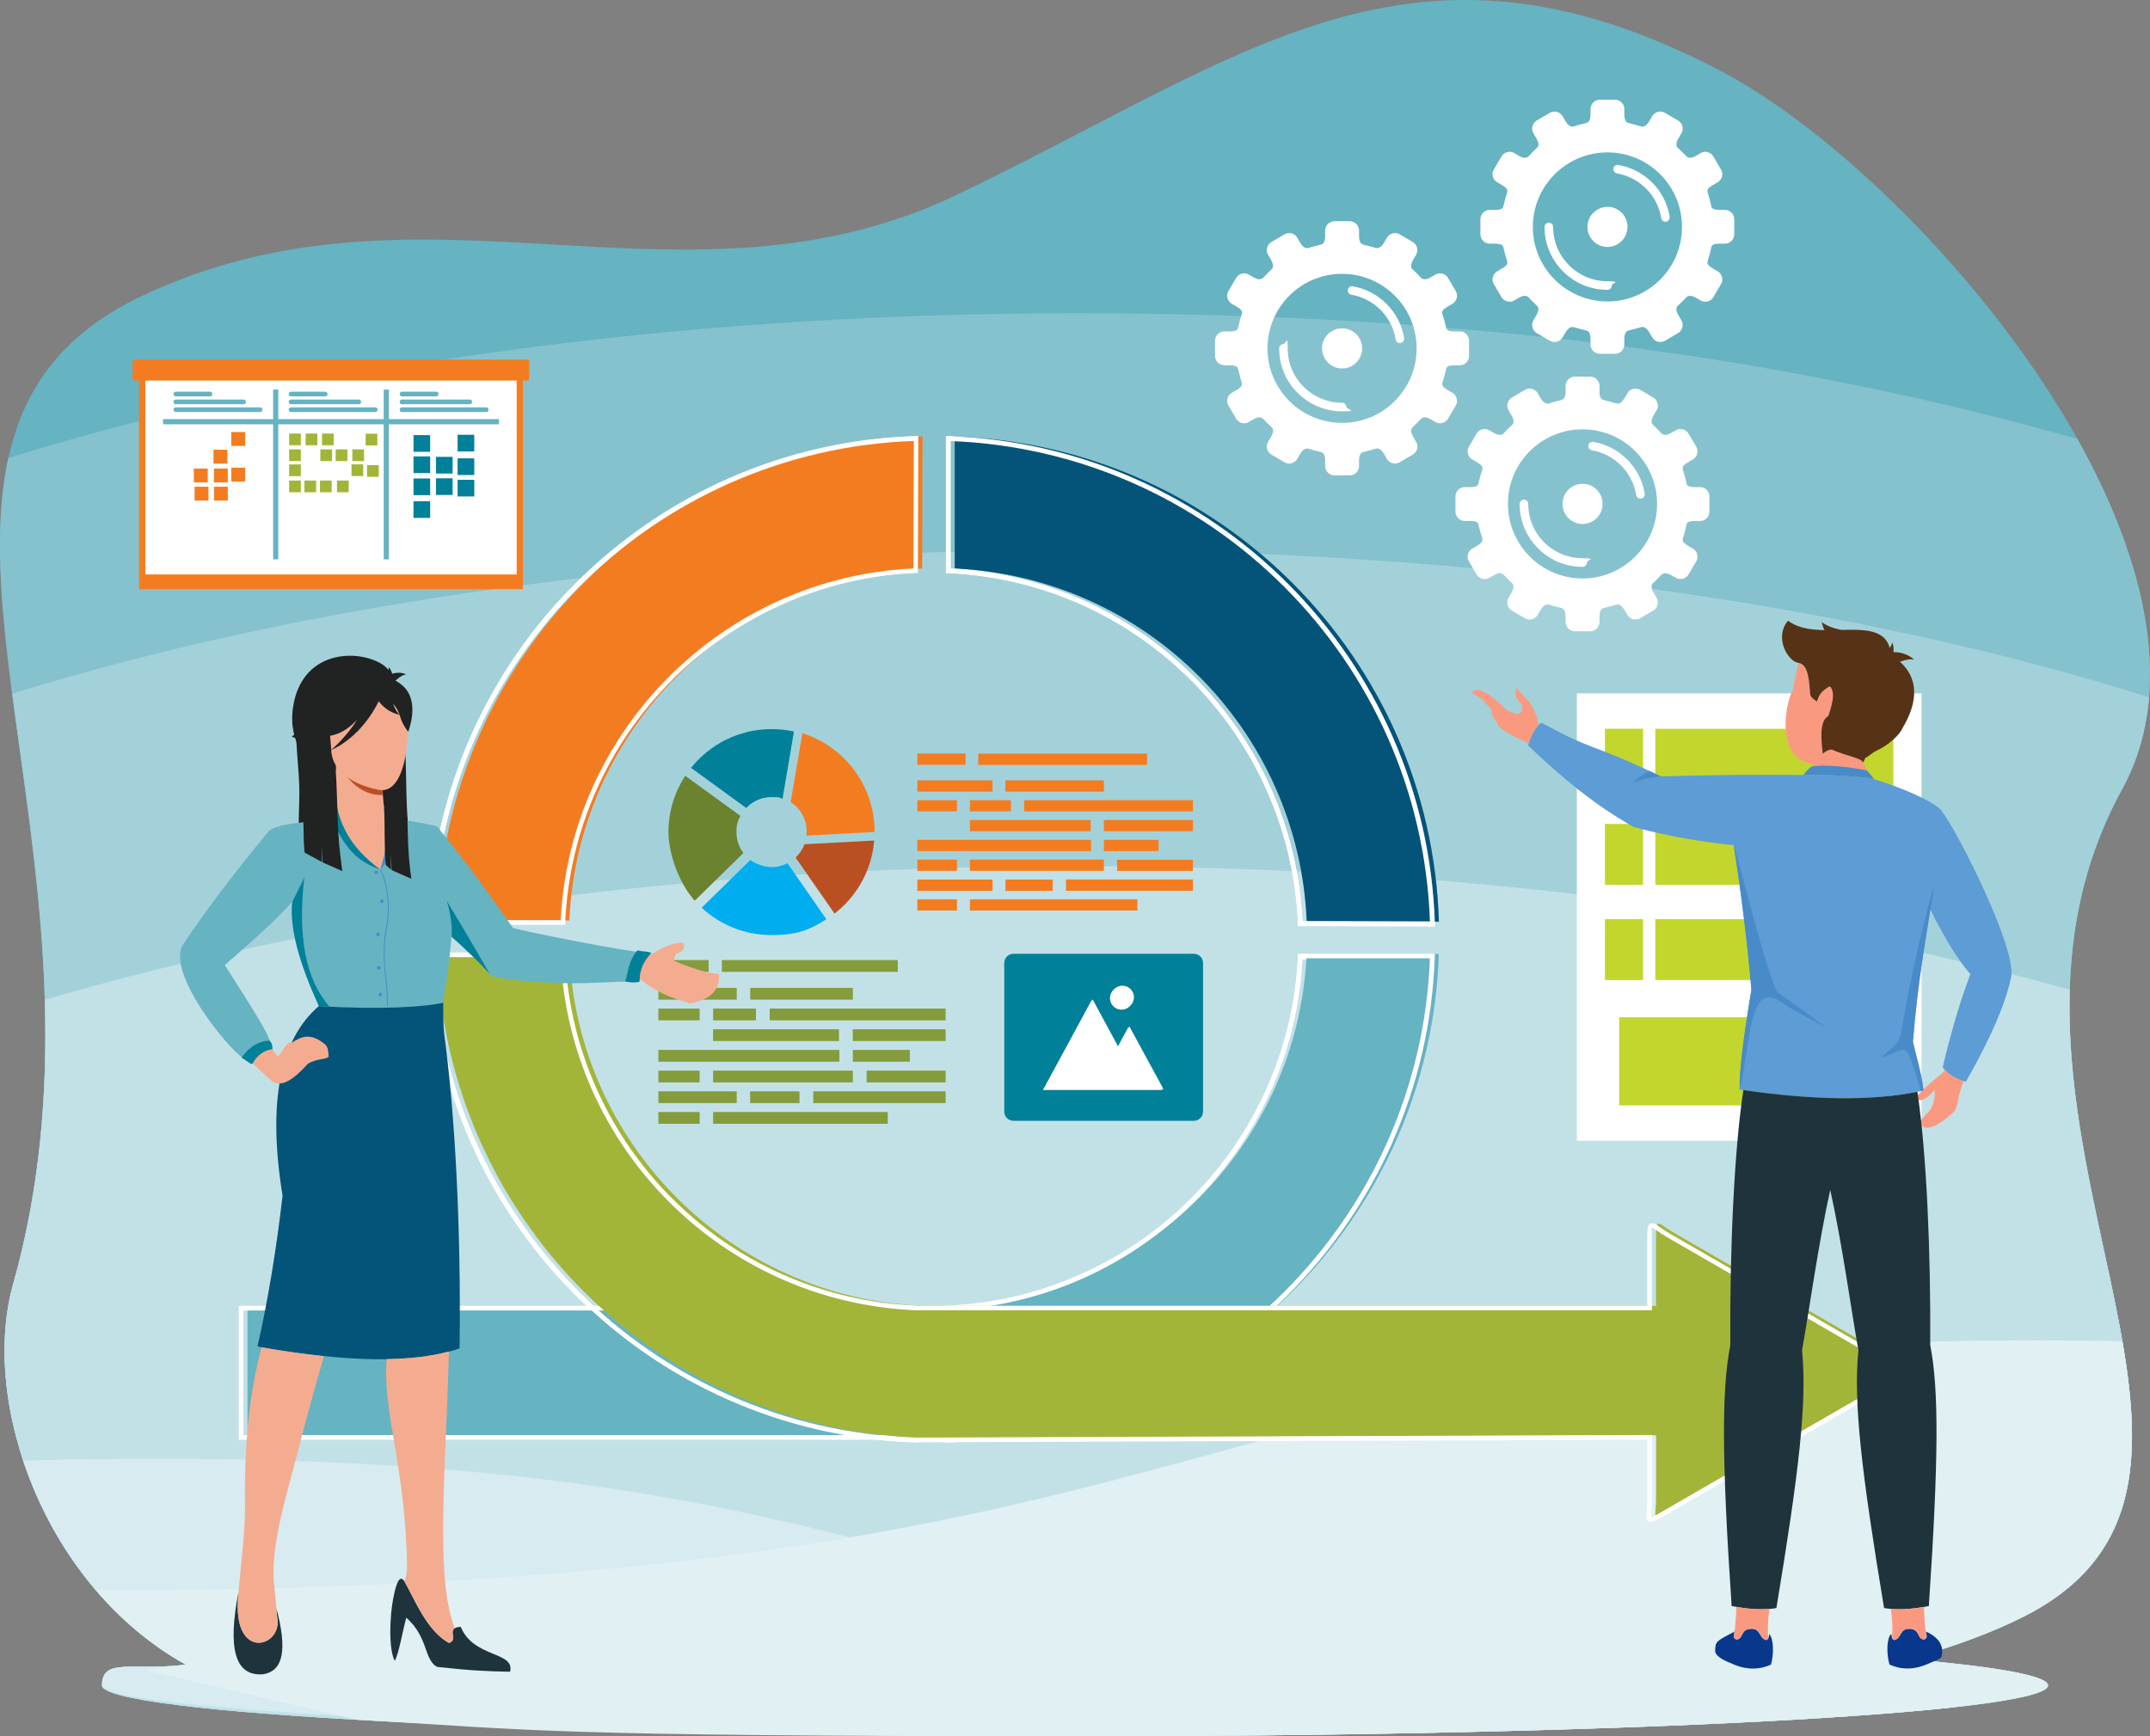 <svg xmlns="http://www.w3.org/2000/svg" id="Layer_1" viewBox="0 0 2296.1 1854.7"><rect x="0" y="0" width="2296.1" height="1854.7" fill="#808080" stroke="none"/><defs><style>      .st0 {        fill: #c2d62e;      }      .st0, .st1, .st2, .st3, .st4, .st5, .st6, .st7, .st8, .st9, .st10, .st11, .st12, .st13, .st14, .st15, .st16, .st17, .st18, .st19, .st20, .st21, .st22, .st23, .st24, .st25, .st26 {        fill-rule: evenodd;      }      .st1, .st27 {        fill: #fff;      }      .st2 {        fill: #c2e1e7;      }      .st28 {        mix-blend-mode: multiply;        opacity: .7;      }      .st3 {        fill: #212222;      }      .st29, .st17 {        fill: #66b3c2;      }      .st4 {        fill: #6b822f;      }      .st5 {        fill: #5d9cd4;      }      .st6 {        fill: #143e88;      }      .st30, .st13 {        fill: #f47c20;      }      .st7 {        fill: #1f333d;      }      .st31 {        isolation: isolate;      }      .st8 {        fill: #85c2ce;      }      .st9 {        fill: #a3b538;      }      .st10, .st32 {        fill: #008099;      }      .st11 {        fill: #00aeef;      }      .st12 {        fill: #a3d1da;      }      .st14 {        fill: #09378c;      }      .st15 {        fill: #f4ae7c;      }      .st16 {        fill: #035478;      }      .st18 {        fill: #a5cded;      }      .st19 {        fill: #f4ac90;      }      .st20 {        fill: #6998d0;      }      .st21 {        fill: #e0f0f3;      }      .st22 {        fill: #849c3c;      }      .st23 {        fill: #ba5022;      }      .st24 {        fill: #f99a80;      }      .st25 {        fill: #563317;      }      .st26 {        fill: #498ac9;      }    </style></defs><g class="st31"><g id="Layer_2"><g id="_1"><path class="st17" d="M1022.4,207.8c308.5-148,484.8-304.2,813.4-133,216.9,113,564.4,524.2,430.4,768.4-189.6,345.7,186.6,735.6-104.4,883.2-34.8,17.6-76.1,32.8-123.1,45.8,94.2,8.2,148.4,17.8,148.4,28,0,30-465.2,54.4-1039.1,54.4s-1039.1-24.4-1039.1-54.4,32.1-15.4,89.7-22.1C47,1693.8-21.4,1498,14.1,1371.5,147.7,894.8-174.2,470.3,151.4,316.2c301.1-142.5,578.5,31.9,871-108.4h0Z"></path><path class="st8" d="M2218.6,468.9c73.2,130.9,105.8,268.3,47.6,374.3-129.3,235.8,4.5,492,10.4,678.1-307.3,94.6-700.2,151.4-1128.6,151.4s-826.4-57.5-1134.5-153.2c-11.6-52.6-11.7-104.4.5-148,98.6-351.7-50.8-674.9-5.1-882.2,308.8-96.6,705.8-154.7,1139.1-154.7s772.5,50,1070.6,134.3h0Z"></path><path class="st12" d="M2295.1,744.8c-2.9,34.8-12.1,67.9-28.9,98.4-189.6,345.7,186.6,735.6-104.4,883.2-34.8,17.6-76.1,32.8-123.1,45.8,93.7,8.1,147.8,17.7,148.4,27.9-28.1,7.6-56.9,14.9-86.2,21.9-160.2,19.2-526.5,32.7-953,32.7s-792.8-13.4-953-32.7c-29.3-7-58.1-14.3-86.2-21.9.5-7.8,32.5-15.2,89.7-22C47,1693.8-21.4,1498,14.1,1371.5c64.6-230.6,22.7-449-1-630.5,308.2-95.8,703.7-153.4,1135-153.4s837.1,59.1,1147,157.2h0Z"></path><path class="st2" d="M2210.4,1057.2c-8.4,280.3,183.3,551.7-48.5,669.3-34.8,17.6-76.1,32.8-123.1,45.8,94.2,8.2,148.4,17.8,148.4,28,0,30-465.2,54.4-1039.1,54.4s-1039.1-24.4-1039.1-54.4,32.1-15.4,89.7-22.1C47,1693.8-21.4,1498,14.1,1371.5c29.3-104.4,36.7-206.3,33.8-303.5,302.9-89.5,684.9-142.8,1100.2-142.8s765.7,49.1,1062.3,132h0Z"></path><g><path class="st2" d="M2252.4,1360.6c33.8,158.5,54.5,292.3-90.5,365.9-34.8,17.6-76.1,32.8-123.1,45.8,94.2,8.2,148.4,17.8,148.4,28,0,30-465.2,54.4-1039.1,54.4s-1039.1-24.4-1039.1-54.4,32.1-15.4,89.7-22.1C47,1693.8-21.4,1498,14.1,1371.5c1-3.6,1.9-7.3,2.9-10.9h2235.4Z"></path><path class="st21" d="M2266.6,1432.8c21.9,126.5,17.6,231.5-104.8,293.6-34.8,17.6-76.1,32.8-123.1,45.8,94.2,8.2,148.4,17.8,148.4,28,0,30-465.2,54.4-1039.1,54.4s-577.1-6.8-767.1-17.7l-225.8-52.8c12.2-2.1,26.8-4.1,43.5-6.1-37.1-20.6-69.1-47.9-95.9-79.2,1279.2-2.5,1129-284.5,2163.9-266.2Z"></path><g class="st28"><path class="st21" d="M2088.7,1823.4c-166.1,18.5-524.8,31.3-940.7,31.3s-1039.1-24.4-1039.1-54.4,32.1-15.4,89.7-22.1c-86-47.9-145.2-131.6-173.9-218.1,1046.1-27.2,926.6,239.6,2064,263.4h0Z"></path></g></g><g><path class="st18" d="M1019.6,466.1c281.9,9.3,508.7,236.5,517.1,518.6l-141.2-.4c-8.5-204-172-368-375.9-377.1v-141.1h0ZM1536.6,1020.5c-10,280.6-236.1,506.2-517,515.4v-141.1c203-9.1,366.1-171.8,375.8-374.7l141.1.4h0ZM983.9,1535.9c-281.8-9.2-508.5-236.3-517-518.3l141.1.4c8.7,203.9,172.1,367.7,375.9,376.8v141.1h0ZM466.9,981.9c9.9-280.8,236-506.5,516.9-515.7v141.2c-203.2,9.1-366.3,171.9-375.8,375l-141.1-.4h0Z"></path><path class="st1" d="M1012.8,466c141.6,4.6,269.4,64.1,362.8,157.8,93.4,93.7,152.4,221.6,156.7,363.3v2.6c0,0-2.5,0-2.5,0l-141.2-.4h-2.4v-2.4c-4.3-101.3-47-192.8-114-260-67-67.2-158.3-110.2-259.6-114.7h-2.4v-146.2h2.6q0,0,0,0ZM1372.1,627.2c-92-92.3-217.6-151-356.9-156.2v136.2c101.6,5.1,193.2,48.5,260.5,116.1,67.3,67.5,110.4,159.2,115.3,260.9l136.2.4c-4.8-139.4-63.2-265.1-155.1-357.3h0ZM1532.2,1022.9c-5,141-64.4,268.2-157.7,361.2-93.3,93-220.6,152-361.6,156.6h-2.6c0,0,0-146,0-146h2.4c100.9-4.6,191.8-47.3,258.8-114,66.9-66.7,109.9-157.6,114.7-258.4v-2.4h2.5l141.1.4h2.6v2.6h0ZM1371,1380.6c91.9-91.6,150.5-216.6,156.1-355.3l-136.2-.4c-5.4,101.2-48.8,192.2-116,259.3-67.2,67-158.5,110.1-259.7,115.2v136.2c138.7-5.2,263.9-63.4,355.7-155.1h0ZM976.9,1540.7c-141.6-4.7-269.3-64-362.7-157.6-93.4-93.6-152.5-221.4-156.8-363.1v-2.5c0,0,2.5,0,2.5,0l141.1.4h2.4v2.4c4.4,101.3,47.1,192.6,114.1,259.8,67,67.2,158.2,110.1,259.5,114.6h2.4v146.2h-2.6q0,0,0,0ZM617.8,1379.5c92,92.2,217.5,150.8,356.8,156.1v-136.2c-101.6-5.1-193.1-48.5-260.4-116-67.3-67.5-110.5-159.1-115.3-260.7l-136.2-.4c4.9,139.3,63.3,265,155.2,357.1h0ZM457.6,984.1c5-141,64.3-268.3,157.6-361.4,93.3-93.1,220.7-152.1,361.8-156.7h2.6c0,0,0,146,0,146h-2.4c-100.9,4.6-191.9,47.3-258.9,114.1-67,66.8-109.9,157.7-114.6,258.6v2.4h-2.5l-141.1-.4h-2.6v-2.6h0ZM618.7,626.2c-91.9,91.7-150.5,216.8-156,355.5l136.2.4c5.3-101.2,48.7-192.4,115.9-259.5,67.3-67.1,158.5-110.2,259.8-115.3v-136.2c-138.8,5.2-264,63.5-355.8,155.2h0Z"></path><path class="st17" d="M1395.5,1018.9c-9.1,203.8-172.9,367.3-376.8,375.9l-.4,141.2c282-8.6,509-235.2,518.3-517.1h-141.1,0Z"></path><path class="st1" d="M1391,1023.7c-5.1,101.6-48.5,193.1-116,260.4-67.5,67.3-159.1,110.4-260.7,115.3l-.4,136.2c139.3-4.9,265-63.3,357.1-155.2,92.2-92,150.8-217.5,156.1-356.8h-136.2ZM1271.5,1280.6c67.2-67,110.1-158.3,114.6-259.5v-2.4h146.2v2.6c-4.7,141.6-64.1,269.3-157.7,362.7-93.6,93.4-221.4,152.4-363.1,156.8h-2.5c0,0,0-2.5,0-2.5l.4-141.2v-2.4h2.4c101.3-4.4,192.6-47.1,259.8-114.1h0Z"></path><path class="st16" d="M1019.6,607.3c203.8,9.1,367.3,172.9,375.9,376.8l141.2.4c-8.6-282-235.2-509-517.1-518.3v141.1h0Z"></path><path class="st1" d="M1015.2,607.2c101.6,5.1,193.1,48.5,260.4,116,67.3,67.5,110.4,159,115.3,260.7l136.2.4c-4.9-139.3-63.3-265-155.2-357.1-92-92.2-217.5-150.8-356.8-156.1v136.2h0ZM1272.2,726.7c-67-67.2-158.3-110.1-259.5-114.6h-2.4v-146.2h2.6c141.6,4.7,269.3,64.1,362.7,157.7,93.4,93.6,152.4,221.4,156.8,363.1v2.5c0,0-2.5,0-2.5,0l-141.2-.4h-2.4v-2.4c-4.4-101.3-47.1-192.6-114.1-259.8h0Z"></path><path class="st13" d="M608,983.1c9.1-203.8,172.9-367.3,376.8-375.9l.4-141.1c-282,8.6-509,235.3-518.3,517.1h141.1Z"></path><path class="st1" d="M598.8,982.9c5.1-101.6,48.5-193.1,116-260.4,67.5-67.3,159.1-110.5,260.7-115.3l.4-136.2c-139.3,4.9-265,63.3-357.1,155.2-92.2,92-150.9,217.5-156.1,356.8h136.2ZM718.2,726c-67.2,67-110.1,158.3-114.6,259.5v2.4h-146.2v-2.6c4.7-141.6,64.1-269.3,157.7-362.7,93.6-93.4,221.5-152.5,363.1-156.8h2.5c0,0,0,2.5,0,2.5l-.4,141.1v2.4h-2.4c-101.3,4.4-192.6,47.1-259.8,114.1h0Z"></path><rect class="st29" x="264.3" y="1395.1" width="695.9" height="138.1"></rect><path class="st1" d="M950.9,1399.8H259.9v133.1h690.9v-133.1h0ZM257.5,1394.8h698.4v143.1H255v-143.1h2.5Z"></path><path class="st9" d="M983.9,1394.8c-203.8-9.1-367.3-172.9-375.9-376.8l-141.1-.4c8.6,282,235.3,509,517.1,518.3l784.6-2.8v66.4c0,21.2-5.3,26.6,11.7,16.8l125.7-72.6,117-67.5c18.3-10.6,25.7-8.7,8.7-18.5l-125.7-72.6-117-67.5c-18.3-10.6-20.4-17.9-20.4,1.7v75.7h-784.6v-.3h0Z"></path><path class="st1" d="M974.5,1399.4c-101.6-5.1-193.1-48.5-260.4-116-67.3-67.5-110.5-159.1-115.3-260.7l-136.2-.4c4.9,139.3,63.3,265,155.2,357.1,92.5,92.8,219.1,151.6,359.3,156.2l784.6-2.8h2.5v68.9c0,5-.3,9.1-.5,12.4-.3,3.9-.5,6.4,0,7h0c0,0,2.4-1.2,8.5-4.8h0l125.7-72.6h0l117-67.5c4.3-2.5,8.1-4.3,11-5.8,3.5-1.7,5.7-2.8,6.1-3.4,0,0-2.2-1.4-8.4-5h0l-125.7-72.6h0l-117-67.6h0c-4.4-2.5-7.8-4.8-10.5-6.7-3.2-2.2-5.3-3.6-6.1-3.6s-.1,2.7-.1,9.8v78.2h-789.6v-.4h0ZM717.6,1279.9c67,67.2,158.3,110.1,259.5,114.6h2.4v.3h779.7v-73.2c0-10.7.8-14.8,5.1-14.8s4.8,1.8,8.8,4.4c2.7,1.8,6,4.1,10.2,6.5h0l117,67.5h0l125.7,72.6h0c9.3,5.4,12.3,8.1,10.2,11.8-1.1,2-3.9,3.3-8.2,5.4-2.9,1.4-6.5,3.2-10.7,5.6l-117,67.6h0l-125.7,72.6h0c-9.3,5.4-13.2,6.7-15.3,3h0c-1.1-2-.9-5.1-.6-9.8.2-3.2.5-7.2.5-12.1v-64l-782.2,2.7h0c-141.6-4.7-269.3-64-362.7-157.6-93.4-93.6-152.5-221.4-156.8-363.1v-2.5c0,0,2.5,0,2.5,0l141.1.4h2.4v2.4c4.4,101.3,47.1,192.6,114.1,259.8h0Z"></path></g><g><path class="st13" d="M1178.9,833.5v12.1h-105.2v-12.1h105.2ZM979.7,960.6h42.3v12h-42.3v-12h0ZM1214.7,960.6v12h-178.9v-12h178.9ZM979.7,939.5h80.3v12.1h-80.3v-12.1h0ZM1124.3,939.5v12.1h-50.5v-12.1h50.5ZM1274,951.5h-135.6v-12.1h135.6v12.1h0ZM979.7,918.2h42.3v12h-42.3v-12h0ZM1178.9,918.2v12h-143.1v-12h143.1ZM1274,930.3h-81v-12h81v12h0ZM979.7,897.1h185.5v12h-185.5v-12h0ZM1237.3,909.1h-58.4v-12h58.4v12h0ZM1164.8,875.9v12h-129v-12h129ZM1274,887.9h-95.1v-12h95.1v12h0ZM979.7,804.9h51.5v12h-51.5v-12h0ZM979.7,854.7h42.3v12h-42.3v-12h0ZM1079.6,854.7v12h-43.8v-12h43.8ZM1225,817h-180.3v-12h180.3v12h0ZM1274,866.7h-180.3v-12h180.3v12h0ZM979.7,833.5h80.3v12.1h-80.3v-12.1Z"></path><g><path class="st13" d="M856.8,783.2c44.7,14,77.2,55.7,77.2,105v.5l-72.8,3.9c.2-1.5.3-2.9.3-4.4,0-13.2-6.8-24.8-17.1-31.4l12.5-73.6Z"></path><path class="st23" d="M891.2,975.9c23.8-18.4,39.8-46.3,42.4-78.1l-74.5,4c-2,5.5-5.3,10.3-9.5,14.2l41.6,59.8h0Z"></path><path class="st11" d="M749.3,969.6c19.6,18.1,45.8,29.2,74.6,29.2s41.6-6.2,58.6-16.9l-41.5-59.8c-5.1,2.6-10.9,4.1-17.1,4.1s-16.3-2.8-22.6-7.6l-52,51h0Z"></path><path class="st4" d="M731.8,828.7c-11.3,17.3-17.9,37.9-17.9,60.1s10.6,53.8,28,73.3l52-50.9c-4.7-6.2-7.4-14-7.4-22.4s1.5-12.1,4.2-17.3l-58.9-42.8h0Z"></path><path class="st10" d="M835.7,853.2l12.2-71.8c-7.7-1.7-15.7-2.6-23.9-2.6-34.8,0-65.8,16.2-86,41.4l58.9,42.8c6.8-7.1,16.4-11.6,27.1-11.6s8,.7,11.7,1.9h0Z"></path></g></g><g><path class="st22" d="M910.8,1055.2v12.6h-109.6v-12.6h109.6ZM703.1,1187.8h44.1v12.6h-44.1v-12.6h0ZM948.1,1187.8v12.6h-186.5v-12.6h186.5ZM703.1,1165.7h83.7v12.6h-83.7v-12.6h0ZM853.8,1165.7v12.6h-52.7v-12.6h52.7ZM1009.9,1178.3h-141.4v-12.6h141.4v12.6h0ZM703.1,1143.6h44.1v12.6h-44.1v-12.6h0ZM910.8,1143.6v12.6h-149.2v-12.6h149.2ZM1009.9,1156.2h-84.4v-12.6h84.4v12.6h0ZM703.1,1121.5h193.3v12.6h-193.3v-12.6h0ZM971.7,1134.1h-60.9v-12.6h60.9v12.6h0ZM896,1099.4v12.6h-134.5v-12.6h134.5ZM1009.9,1112h-99.2v-12.6h99.2v12.6h0ZM703.1,1025.5h53.7v12.6h-53.7v-12.6h0ZM703.1,1077.3h44.1v12.6h-44.1v-12.6h0ZM807.3,1077.3v12.6h-45.7v-12.6h45.7ZM958.8,1038.1h-187.9v-12.6h187.9v12.6h0ZM1009.9,1089.9h-187.9v-12.6h187.9v12.6h0ZM703.1,1055.2h83.7v12.6h-83.7v-12.6Z"></path><g><path class="st32" d="M1082.3,1018.8h192.7c5.4,0,9.8,4.4,9.8,9.8v158.8c0,5.4-4.4,9.8-9.8,9.8h-192.7c-5.4,0-9.8-4.4-9.8-9.8v-158.8c0-5.4,4.4-9.8,9.8-9.8Z"></path><path class="st1" d="M1191.7,1116.4l-26-47.9-25.9,47.9-26,47.9h127.6l-18.2-33.5-18.2-33.5-11.9,21.9-1.5-2.8h0ZM1185.4,1066.2c0-6.8,5.5-12.3,12.3-12.3s12.3,5.5,12.3,12.3-5.5,12.3-12.3,12.3-12.3-5.5-12.3-12.3Z"></path><path class="st1" d="M1192.8,1115.4l-25.9-47.9-26,47.9-26,47.9h127.6l-18.2-33.5-18.2-33.5-11.9,21.9-1.5-2.8h0ZM1186.4,1065.2c0-6.8,5.5-12.3,12.3-12.3s12.3,5.5,12.3,12.3-5.5,12.3-12.3,12.3-12.3-5.5-12.3-12.3Z"></path></g></g><path class="st1" d="M1655.2,120.5l-14,8.2c-4.7,2.8-6.3,8.9-3.6,13.6l3.1,5.3c3.7,6.3,2.1,9.1.9,10.1-3.1,2.8-6,5.8-8.9,8.9-.8.9-3.6,3.9-10.7-.2l-4.9-2.9c-4.7-2.8-10.9-1.1-13.6,3.6l-8.2,14c-2.8,4.7-1.1,10.9,3.6,13.6l4.8,2.8c6.7,3.9,6.5,5.9,5.7,8.7-1.2,3.9-2.4,7.8-3.3,11.8-.8,3.6-.4,6.2-9.5,6.2h-5.6c-5.5,0-10,4.5-10,9.9v16.2c0,5.5,4.5,10,10,10h5.6c9.1,0,8.8,2.6,9.5,6.2.9,4,2.1,7.9,3.3,11.8.8,2.9,1,4.8-5.7,8.7l-4.8,2.8c-4.7,2.8-6.4,8.9-3.6,13.6l8.2,14c2.8,4.7,8.9,6.4,13.6,3.6l4.9-2.9c7.1-4.1,9.8-1.1,10.7-.2,2.9,3,5.8,6.1,8.9,8.9,1.1,1,2.7,3.9-.9,10.1l-3.1,5.3c-2.8,4.7-1.1,10.9,3.6,13.6l14,8.2c4.7,2.8,10.9,1.1,13.6-3.6l3.1-5.3c3.7-6.4,7.4-6.1,8.9-5.6,4.5,1.4,8.6,2.3,13.2,3.5,1.7.4,4.6,1.7,4.6,9.3v5.7c0,5.5,4.5,9.9,10,9.9h16.2c5.5,0,9.9-4.5,9.9-9.9v-5.7c0-7.6,2.9-8.8,4.6-9.3,4.6-1.2,8.8-2.1,13.2-3.5,1.5-.5,5.2-.8,8.9,5.6l3.1,5.3c2.8,4.7,8.9,6.4,13.6,3.6l14-8.2c4.7-2.8,6.4-8.9,3.6-13.6l-3.1-5.3c-3.7-6.3-2.1-9.1-.9-10.1,3.1-2.8,6-5.8,8.9-8.9.9-.9,3.6-3.9,10.7.2l4.9,2.9c4.7,2.8,10.9,1.1,13.6-3.6l8.2-14c2.8-4.7,1.1-10.9-3.6-13.6l-4.8-2.8c-6.7-3.9-6.5-5.9-5.7-8.7,1.2-3.9,2.4-7.8,3.2-11.8.8-3.6.4-6.2,9.5-6.2h5.6c5.5,0,9.9-4.5,9.9-10v-16.2c0-5.5-4.5-9.9-9.9-9.9h-5.6c-9.1,0-8.8-2.6-9.5-6.2-.8-4-2.1-7.9-3.2-11.8-.9-2.9-1-4.9,5.7-8.7l4.8-2.8c4.7-2.8,6.4-8.9,3.6-13.6l-8.2-14c-2.8-4.7-8.9-6.4-13.6-3.6l-4.9,2.9c-7.1,4.1-9.8,1.1-10.7.2-2.9-3-5.8-6.1-8.9-8.9-1.2-1-2.7-3.9.9-10.1l3.1-5.3c2.8-4.7,1.1-10.9-3.6-13.6l-14-8.2c-4.7-2.8-10.9-1.1-13.6,3.6l-3.1,5.3c-3.7,6.4-7.4,6.1-8.9,5.6-4.5-1.4-8.6-2.4-13.2-3.6-1.7-.4-4.6-1.7-4.6-9.3v-5.7c0-5.5-4.5-9.9-9.9-9.9h-16.2c-5.5,0-10,4.5-10,9.9v5.7c0,7.6-2.9,8.8-4.6,9.3-4.6,1.2-8.8,2.1-13.2,3.6-1.5.5-5.2.8-8.9-5.6l-3.1-5.3c-2.8-4.7-8.9-6.3-13.6-3.6h0ZM1628.6,416.4l-14,8.2c-4.7,2.8-6.3,8.9-3.6,13.6l3.1,5.3c3.7,6.3,2.1,9.1.9,10.2-3.1,2.8-6,5.8-8.9,8.9-.9.9-3.6,3.9-10.7-.2l-4.9-2.8c-4.7-2.8-10.9-1.1-13.6,3.6l-8.2,14c-2.8,4.7-1.1,10.9,3.6,13.6l4.8,2.8c6.7,3.9,6.5,5.9,5.7,8.7-1.2,3.9-2.4,7.8-3.3,11.8-.8,3.6-.4,6.2-9.5,6.2h-5.6c-5.5,0-10,4.5-10,10v16.2c0,5.5,4.5,10,10,10h5.6c9.1,0,8.8,2.6,9.5,6.2.9,4,2.1,7.9,3.3,11.8.8,2.8,1,4.8-5.7,8.7l-4.8,2.8c-4.7,2.8-6.4,8.9-3.6,13.6l8.2,14c2.8,4.7,8.9,6.4,13.6,3.6l4.9-2.8c7.1-4.2,9.8-1.1,10.7-.2,2.9,3,5.8,6.1,8.9,8.9,1.1,1,2.7,3.8-.9,10.2l-3.1,5.3c-2.8,4.7-1.1,10.9,3.6,13.6l14,8.2c4.7,2.8,10.9,1.1,13.6-3.6l3.1-5.3c3.7-6.4,7.4-6.1,8.9-5.6,4.5,1.4,8.6,2.3,13.2,3.5,1.7.5,4.6,1.7,4.6,9.3v5.7c0,5.5,4.5,9.9,10,9.9h16.2c5.5,0,10-4.5,10-9.9v-5.7c0-7.6,2.9-8.8,4.6-9.3,4.6-1.2,8.8-2.1,13.2-3.5,1.5-.5,5.2-.8,8.9,5.6l3.1,5.3c2.8,4.7,8.9,6.3,13.6,3.6l14-8.2c4.7-2.8,6.4-8.9,3.6-13.6l-3.1-5.3c-3.7-6.3-2.1-9.1-.9-10.2,3.1-2.8,6-5.8,8.9-8.9.9-.9,3.6-3.9,10.7.2l4.9,2.8c4.7,2.8,10.9,1.1,13.6-3.6l8.2-14c2.8-4.7,1.1-10.9-3.6-13.6l-4.8-2.8c-6.7-3.9-6.5-5.9-5.7-8.7,1.2-3.9,2.4-7.8,3.2-11.8.8-3.6.4-6.2,9.5-6.2h5.6c5.5,0,9.9-4.5,9.9-10v-16.2c0-5.5-4.5-10-9.9-10h-5.6c-9.1,0-8.8-2.6-9.5-6.2-.8-4-2.1-7.9-3.2-11.8-.9-2.9-1-4.9,5.7-8.7l4.8-2.8c4.7-2.8,6.4-8.9,3.6-13.6l-8.2-14c-2.8-4.7-8.9-6.4-13.6-3.6l-4.9,2.8c-7.1,4.2-9.8,1.1-10.7.2-2.9-3-5.8-6.1-8.9-8.9-1.2-1-2.7-3.9.9-10.2l3.1-5.3c2.8-4.7,1.1-10.9-3.6-13.6l-14-8.2c-4.7-2.8-10.9-1.1-13.6,3.6l-3.1,5.3c-3.7,6.4-7.4,6.1-8.9,5.6-4.5-1.4-8.6-2.4-13.2-3.6-1.7-.4-4.6-1.6-4.6-9.3v-5.7c0-5.5-4.5-10-10-10h-16.2c-5.5,0-10,4.5-10,10v5.7c0,7.6-2.9,8.8-4.6,9.3-4.6,1.2-8.8,2.1-13.2,3.6-1.5.5-5.2.7-8.9-5.6l-3.1-5.3c-2.8-4.7-8.9-6.4-13.6-3.6h0ZM1690.1,516.8c11.8,0,21.4,9.6,21.4,21.4s-9.6,21.5-21.4,21.5-21.4-9.6-21.4-21.5,9.6-21.4,21.4-21.4h0ZM1622.9,538.3c0-2.5,2.1-4.6,4.6-4.6s4.6,2.1,4.6,4.6c0,16,6.5,30.5,17,41,10.5,10.5,25,17,41,17s4.6,2.1,4.6,4.6-2.1,4.6-4.6,4.6c-18.6,0-35.4-7.5-47.5-19.7-12.2-12.2-19.7-29-19.7-47.5h0ZM1756.4,527.4c.4,2.5-1.3,4.8-3.8,5.2-2.5.4-4.8-1.3-5.2-3.8-2-12.2-7.7-23-16-31.4-8.3-8.4-19.2-14.3-31.3-16.4-2.5-.4-4.2-2.8-3.8-5.3.4-2.5,2.8-4.2,5.3-3.7,14.1,2.4,26.6,9.2,36.3,18.9,9.6,9.7,16.3,22.4,18.6,36.4h0ZM1690.1,458.6c44,0,79.6,35.6,79.6,79.6s-35.7,79.7-79.6,79.7-79.7-35.7-79.7-79.7,35.7-79.6,79.7-79.6h0ZM1371.8,250.3c4.7-2.8,10.9-1.1,13.6,3.6l3.1,5.3c3.7,6.4,7.4,6.1,8.9,5.6,4.5-1.4,8.6-2.3,13.2-3.5,1.7-.5,4.6-1.7,4.6-9.3v-5.7c0-5.5,4.5-10,10-10h16.2c5.5,0,10,4.5,10,10v5.7c0,7.6,2.9,8.8,4.6,9.3,4.6,1.2,8.8,2.1,13.2,3.5,1.5.5,5.2.7,8.9-5.6l3.1-5.3c2.8-4.7,8.9-6.4,13.6-3.6l14,8.2c4.7,2.8,6.3,8.9,3.6,13.6l-3.1,5.3c-3.7,6.3-2.1,9.1-.9,10.1,3.1,2.8,6,5.8,8.9,8.9.9.9,3.6,3.9,10.7-.2l4.9-2.9c4.7-2.8,10.9-1.1,13.6,3.6l8.2,14c2.8,4.7,1.1,10.9-3.6,13.6l-4.8,2.8c-6.7,3.9-6.5,5.9-5.7,8.7,1.2,3.9,2.4,7.8,3.3,11.8.8,3.6.4,6.2,9.5,6.2h5.6c5.5,0,9.9,4.5,9.9,10v16.2c0,5.5-4.5,10-9.9,10h-5.6c-9.1,0-8.8,2.6-9.5,6.1-.8,4-2.1,8-3.3,11.8-.8,2.9-1,4.8,5.7,8.7l4.8,2.8c4.7,2.8,6.4,8.9,3.6,13.6l-8.2,14c-2.8,4.7-8.9,6.4-13.6,3.6l-4.9-2.9c-7.1-4.1-9.8-1.1-10.7-.2-2.9,3-5.8,6.1-8.9,8.9-1.1,1-2.7,3.9.9,10.1l3.1,5.3c2.8,4.7,1.1,10.8-3.6,13.6l-14,8.2c-4.7,2.8-10.9,1.1-13.6-3.6l-3.1-5.3c-3.7-6.4-7.4-6.1-8.9-5.6-4.5,1.4-8.6,2.3-13.2,3.5-1.7.4-4.6,1.7-4.6,9.3v5.7c0,5.5-4.5,10-10,10h-16.2c-5.5,0-10-4.5-10-10v-5.7c0-7.6-2.9-8.8-4.6-9.3-4.6-1.2-8.8-2.1-13.2-3.5-1.5-.5-5.2-.7-8.9,5.6l-3.1,5.3c-2.8,4.7-8.9,6.4-13.6,3.6l-14-8.2c-4.7-2.8-6.3-8.9-3.6-13.6l3.1-5.3c3.7-6.3,2.1-9.1.9-10.1-3.1-2.8-6-5.8-8.9-8.9-.9-.9-3.6-3.9-10.7.2l-4.9,2.9c-4.7,2.8-10.9,1.1-13.6-3.6l-8.2-14c-2.8-4.7-1.1-10.9,3.6-13.6l4.8-2.8c6.7-3.9,6.5-5.9,5.7-8.7-1.2-3.9-2.4-7.8-3.3-11.8-.8-3.6-.4-6.1-9.5-6.1h-5.6c-5.5,0-10-4.5-10-10v-16.2c0-5.5,4.5-10,10-10h5.6c9.1,0,8.8-2.6,9.5-6.2.9-4,2.1-7.9,3.3-11.8.8-2.8,1-4.8-5.7-8.7l-4.8-2.8c-4.7-2.8-6.4-8.9-3.6-13.6l8.2-14c2.8-4.7,8.9-6.4,13.6-3.6l4.9,2.9c7.1,4.1,9.8,1.1,10.7.2,2.9-3,5.8-6,8.9-8.9,1.1-1,2.7-3.9-.9-10.1l-3.1-5.3c-2.8-4.7-1.1-10.9,3.6-13.6l14-8.2h0ZM1433.3,350.7c-11.8,0-21.4,9.6-21.4,21.4s9.6,21.5,21.4,21.5,21.4-9.6,21.4-21.5-9.6-21.4-21.4-21.4h0ZM1366.1,372.2c0,18.6,7.5,35.4,19.7,47.5,12.2,12.1,29,19.7,47.5,19.7s4.6-2,4.6-4.6-2.1-4.6-4.6-4.6c-16,0-30.5-6.5-41.1-17-10.5-10.5-17-25-17-41s-2.1-4.6-4.6-4.6-4.6,2-4.6,4.6h0ZM1499.6,361.3c-2.3-14.1-9-26.8-18.6-36.5-9.6-9.7-22.2-16.5-36.3-19-2.5-.4-4.9,1.2-5.3,3.7s1.2,4.9,3.8,5.3c12.1,2.1,23,8,31.3,16.4,8.3,8.4,14.1,19.3,16,31.4.4,2.5,2.7,4.2,5.2,3.8,2.5-.4,4.2-2.8,3.8-5.2h0ZM1433.3,292.5c-44,0-79.7,35.6-79.7,79.6s35.7,79.6,79.7,79.6,79.6-35.7,79.6-79.6-35.7-79.6-79.6-79.6h0ZM1716.7,220.9c11.8,0,21.4,9.6,21.4,21.4s-9.6,21.5-21.4,21.5-21.4-9.6-21.4-21.4,9.6-21.4,21.4-21.4h0ZM1649.5,242.4c0-2.5,2.1-4.6,4.6-4.6s4.6,2.1,4.6,4.6c0,16,6.5,30.5,17,41,10.5,10.5,25,17,41,17s4.6,2.1,4.6,4.6-2.1,4.6-4.6,4.6c-18.6,0-35.4-7.5-47.5-19.7-12.2-12.2-19.7-29-19.7-47.5h0ZM1783.1,231.6c.4,2.5-1.3,4.8-3.8,5.2-2.5.4-4.8-1.3-5.2-3.8-2-12.2-7.7-23.1-16-31.4-8.3-8.4-19.2-14.3-31.3-16.4-2.5-.4-4.2-2.8-3.8-5.3.4-2.5,2.8-4.2,5.3-3.7,14.1,2.4,26.6,9.2,36.3,18.9,9.6,9.7,16.3,22.4,18.6,36.5h0ZM1716.7,162.8c44,0,79.6,35.6,79.6,79.6s-35.7,79.6-79.6,79.6-79.7-35.7-79.7-79.6,35.7-79.6,79.7-79.6Z"></path><rect class="st27" x="1684" y="740.6" width="368.1" height="477.9"></rect><path class="st0" d="M1714,778.4h40.7v65.1h-40.7v-65.1h0ZM1729.1,1086.6h284v94.1h-283.9v-94.1h0ZM1714,981.8h40.7v65.1h-40.7v-65.1h0ZM1767.8,981.8h254.2v65h-254.2v-65h0ZM1714,880.1h40.7v65.1h-40.7v-65.1h0ZM1767.8,880.1h254.2v65h-254.2v-65h0ZM1767.8,778.5h254.2v65h-254.2v-65h0Z"></path><g><g><rect class="st30" x="148.5" y="398.7" width="409.9" height="230.7"></rect><rect class="st27" x="155.2" y="398.7" width="396.6" height="214.9"></rect><rect class="st30" x="141.9" y="387.1" width="423.1" height="19.4"></rect><rect class="st30" x="141.9" y="384.1" width="423.1" height="19.4"></rect></g><path class="st17" d="M291.7,416.1h5.5v31.6h112.6v-31.6h5.5v31.6h117.6v5.5h-117.6v144.3h-5.5v-144.3h-112.6v144.3h-5.5v-144.3h-117.6v-5.5h117.6v-31.6h0ZM429.3,418.4c-1.4,0-2.5,1.1-2.5,2.5h0c0,1.4,1.1,2.5,2.5,2.5h36.5c1.4,0,2.5-1.1,2.5-2.5h0c0-1.4-1.1-2.5-2.5-2.5h-36.5ZM429.3,435.1c-1.4,0-2.5,1.1-2.5,2.5h0c0,1.4,1.1,2.5,2.5,2.5h90c1.4,0,2.5-1.1,2.5-2.5h0c0-1.4-1.1-2.5-2.5-2.5h-90ZM429.3,426.8c-1.4,0-2.5,1.1-2.5,2.5h0c0,1.4,1.1,2.5,2.5,2.5h72.4c1.4,0,2.5-1.1,2.5-2.5h0c0-1.4-1.1-2.5-2.5-2.5h-72.4ZM310.8,418.4c-1.4,0-2.5,1.1-2.5,2.5h0c0,1.4,1.1,2.5,2.5,2.5h36.5c1.4,0,2.5-1.1,2.5-2.5h0c0-1.4-1.1-2.5-2.5-2.5h-36.5ZM310.8,435.1c-1.4,0-2.5,1.1-2.5,2.5h0c0,1.4,1.1,2.5,2.5,2.5h90c1.4,0,2.5-1.1,2.5-2.5h0c0-1.4-1.1-2.5-2.5-2.5h-90ZM310.8,426.8c-1.4,0-2.5,1.1-2.5,2.5h0c0,1.4,1.1,2.5,2.5,2.5h72.4c1.4,0,2.5-1.1,2.5-2.5h0c0-1.4-1.1-2.5-2.5-2.5h-72.4ZM187.8,418.4c-1.4,0-2.5,1.1-2.5,2.5h0c0,1.4,1.1,2.5,2.5,2.5h36.5c1.4,0,2.5-1.1,2.5-2.5h0c0-1.4-1.1-2.5-2.5-2.5h-36.5ZM187.8,435.1c-1.4,0-2.5,1.1-2.5,2.5h0c0,1.4,1.1,2.5,2.5,2.5h90c1.4,0,2.5-1.1,2.5-2.5h0c0-1.4-1.1-2.5-2.5-2.5h-90ZM187.8,426.8c-1.4,0-2.5,1.1-2.5,2.5h0c0,1.4,1.1,2.5,2.5,2.5h72.4c1.4,0,2.5-1.1,2.5-2.5h0c0-1.4-1.1-2.5-2.5-2.5h-72.4Z"></path><path class="st13" d="M207.8,519.9h14.8v14.8h-14.8v-14.8h0ZM247,461.5h14.8v14.8h-14.8v-14.8h0ZM247,499.6h14.8v14.8h-14.8v-14.8h0ZM228,480.4h14.8v14.8h-14.8v-14.8h0ZM207,500.5h14.8v14.8h-14.8v-14.8h0ZM228.5,500.5h14.8v14.8h-14.8v-14.8h0ZM228.5,519.9h14.8v14.8h-14.8v-14.8Z"></path><path class="st9" d="M308.8,463.1h12.5v12.5h-12.5v-12.5h0ZM390.5,463.3h12.5v12.5h-12.5v-12.5h0ZM392,496.8h12.5v12.5h-12.5v-12.5h0ZM375.4,496h12.5v12.5h-12.5v-12.5h0ZM376.3,480h12.5v12.5h-12.5v-12.5h0ZM358.5,480h12.5v12.5h-12.5v-12.5h0ZM342.1,480h12.5v12.5h-12.5v-12.5h0ZM359.9,513.3h12.5v12.5h-12.5v-12.5h0ZM341.7,513.3h12.5v12.5h-12.5v-12.5h0ZM325.1,513.3h12.5v12.5h-12.5v-12.5h0ZM308.8,513.3h12.5v12.5h-12.5v-12.5h0ZM308.8,496.1h12.5v12.5h-12.5v-12.5h0ZM308.8,480h12.5v12.5h-12.5v-12.5h0ZM343.9,463.1h12.5v12.5h-12.5v-12.5h0ZM326.4,463.1h12.5v12.5h-12.5v-12.5Z"></path><path class="st10" d="M441.6,464.8h17.8v17.8h-17.8v-17.8h0ZM488.7,512.5h17.8v17.8h-17.8v-17.8h0ZM488.7,489.6h17.8v17.8h-17.8v-17.8h0ZM488.7,464.4h17.8v17.8h-17.8v-17.8h0ZM465.6,488h17.8v17.8h-17.8v-17.8h0ZM465.6,510.9h17.8v17.8h-17.8v-17.8h0ZM441.6,535.4h17.8v17.8h-17.8v-17.8h0ZM441.6,511.1h17.8v17.8h-17.8v-17.8h0ZM441.6,487.5h17.8v17.8h-17.8v-17.8Z"></path></g><g><path class="st3" d="M316.1,777c-.4,15.4,3,45,3.5,63,.5,19.4-1.7,47.8-.4,67.2l18.3,11.6c.1-7.1,0-13.2.3-18.9,0,2.1,0,10.8.4,19.4l20.7,10.8c-4.9-50.5-1.9-63.2-3.1-124,.5-4.1-39.6-29.1-39.6-29.1h0Z"></path><path class="st19" d="M685.1,1047c-90.3-27.8-106.8-1.5-131.1-4.8,6.3-14.8,12.7-28.2,19.1-40.3,47.4,7.4,52.2,18.8,122,18,12.5-8.6,26.3-14.2,34.6-12.6,2.3,5.3-.2,9.1-7.4,11.5-2,2.7-2.7,5.3-2.3,7.6,18.1,7.7,34,12.5,47.8,14.3,1.6,16.3-8.5,26.7-30.2,31.1-22.2-5.7-39.6-14-52.4-24.8h0Z"></path><path class="st15" d="M251.9,1052.7c13.4,27.4,29.1,54.8,44.8,76.6,3.6-3.8,7.1-12.2,12.1-15.4,2-1.3,5.2,2,7.4,1,10.3-4.8,21.6-6.2,30.8.7,2.3,1.7,3.5,5.1,3.9,13.1-.4,11-9.6,13.1-22.4,7.9-17.1,18.7-28.6,24.8-37.9,18.3-42.3-38-70.3-69.5-84.1-94.5,14.1-10.7,29.2-13.3,45.4-7.7h0Z"></path><path class="st3" d="M390.6,749.1s-.4,12,5,14.4c5.4,2.3.8,36.4,1.6,54,1.1,23.4-.5,46.1,1.4,69.4l18.5,13.3c-.1-8.6-.5-15.9-.3-22.9,0,2.6.4,13,1,23.4l20.9,12.2c-6.6-60.8-3.5-64.6-6.8-138,.3-5-41.4-25.9-41.4-25.9h0Z"></path><path class="st3" d="M421.6,726.9l-63.1,95.7s-7.2-14.1-15.2-9.1c-12.5,7.9-36-19.6-30.4-57.8,8.9-60.2,66.6-63,94.2-46.8,7,4.1,12.9,12.5,14.5,17.9Z"></path><path class="st19" d="M449.4,920.2c-8.8,8.1-20.3,15.3-35.1,21-55.7,21.1-84.4-24.5-97.1-56.7,7.2-5.5,14.5-7.6,18.7-8.6,4.1-1.1,8.4-2,12-2.7,5.8-5.8,12.6-27.4,10.5-59.1l2.8.3,47,6.2s-.1,14.7.7,28.5c.7,10.8,1.9,20.9,4.3,23.2,3.6.3,5.8.5,5.8.5h0c.8.9,16.8,20.8,30.5,47.4h0Z"></path><path class="st23" d="M408,820.7s-.1,14.7.7,28.5c-26,.9-41.3-21.9-47.7-34.7l47,6.2h0Z"></path><path class="st19" d="M404.7,843.7c-16.8-3.2-50.8-14.3-51-43.9-2.5-38.3-12.1-63.4,27-68.2,39.1-4.8,47.7,9.3,51.6,21.9,7.1,17.6,4.1,96.1-27.6,90.2h0Z"></path><path class="st6" d="M375,947.9c0-.4.3-.7.7-.7s.7.3.7.7-.3.7-.7.7-.7-.3-.7-.7Z"></path><path class="st6" d="M379.9,947.9c0-.4.3-.7.7-.7s.7.3.7.8-.3.7-.8.7-.7-.3-.7-.7h0Z"></path><path class="st20" d="M447.5,943.3c-.9-2.7.6-5.5,3.3-6.4,2.7-.8,5.5.6,6.4,3.3.9,2.7-.6,5.5-3.3,6.4-2.7.8-5.5-.6-6.4-3.3h0Z"></path><path class="st1" d="M448.3,943c-.9-2.7.6-5.5,3.3-6.4,2.7-.9,5.5.6,6.4,3.3.9,2.7-.6,5.5-3.3,6.4-2.7.8-5.5-.6-6.4-3.3Z"></path><path class="st6" d="M450,941.5c0-.4.3-.8.7-.8s.8.3.8.8-.3.7-.8.7-.7-.3-.7-.7Z"></path><path class="st6" d="M454.9,941.5c0-.4.3-.8.8-.8s.7.3.7.8-.3.7-.7.7-.8-.3-.8-.7Z"></path><path class="st17" d="M358.9,857.3c-10.5,6-13.7,16-20.8,19.7-20.6,1.9-40.9,3.5-50.6,10.2-37.8,45.7-68.4,86.2-91.7,121.3-19.3,28.5,45.7,110.1,64.9,122.7l27.1-17.9c4.5-3-41.4-71.8-47.7-82.4,27.2-23.9,54.7-47.9,72.1-67.8-3.2,26.1,6.2,63.3,28.4,111.6,77.1,5,121.3,3.8,132.7-3.6,3.7-21.6,6.7-45.1,8.9-70.6,17.7,15.8,32,29.9,43,42.2,10.1,3.3,44.9,6.9,77.3,7.5,29.4.5,56.7-1.9,65-1.5,10,.5,7.3-5.2,10-8.4,6.3-7.5,5.2-17.4,8.5-23.3-7.8,1.3-127.1-22.2-138.1-25.8-31.5-44.9-58.6-81.1-81.5-108.7-17.8-4.1-31-6.3-39.8-6.5-3.7-4.4-9.3-8.2-16.6-11.3,4.3,23.6,3.4,42.4-3.9,64.2-33.7-24.7-43-49.3-47.2-71.5h0Z"></path><path class="st16" d="M301.7,1276.8c-16-99-3-166.4,38.9-202.2,65.1,4.2,114.4,1,132.7-3.6.2,7-.2,24.4,1.3,35.1,11.3,83.5,18,206.9,16.2,334.2-45.9,16.1-117.9,15.5-215.8-2,11.2-49.5,20.1-103.3,26.8-161.5h0Z"></path><path class="st26" d="M426.7,875.8c4,11.6,6.1,21.2,6.3,28.8-4.5-3.6-7.9-6.1-10-7.4-11.5,28.4-13.1,27.2-16.9,31.5,5.6-19,11.9-39.5,3.9-64.2,7.3,3.2,12.9,6.9,16.6,11.3h0Z"></path><path class="st10" d="M358.9,857.3c4.2,22.1,13.5,46.8,47.2,71.5-20.1-7.2-32.5-17.1-45.1-40.3-2.1,7.9-4.7,17.1-7.9,27.6-8.8-10.8-13.8-23.9-15-39,7.1-3.7,10.3-13.6,20.8-19.7h0Z"></path><path class="st7" d="M295.1,1717.6c11.8,44.1,7.8,67.6-14.5,70.8-29.6,2.1-37.6-27.1-26-87.3-.3,3.3-.5,6.3-.6,9-3.3,63.1,45.7,49,42.3,19.9-.5-4-.9-8.2-1.2-12.4h0Z"></path><path class="st19" d="M296.4,1730.1c3.4,29.1-45.5,43.2-42.3-19.9.1-2.7.3-5.7.6-9,2-25.7,7.4-66.9,7-92.8-1-66.3,4.9-122.7,17.7-169.2,23.7,4.2,45.9,7.3,66.5,9.4-11.1,38.7-20.8,74.2-29,106.3-10,39.5-28.8,97.9-24.1,137.9,1,8.6,1.6,16.9,2.3,24.9.4,4.2.8,8.4,1.2,12.4h0Z"></path><path class="st7" d="M492,1737.7c-17.1.9-1.5,14.2-12.6,17.2-24.3-13.3-37.8-49.5-47.4-65.5-5.1-8.4-8.8,2.3-11.3,14.3-5.4,25.7-5.2,59.7.9,70.3,4.4-7.7,8.3-31.6,12.3-46.1,23.8,21.2,18.6,44.6,32.8,52.6,33.9,3.8,52.3,4.7,78,5.2,5.7-21.9-39.1-14.5-52.6-47.9h0Z"></path><path class="st19" d="M479.4,1443.8c-3.2,127.2-15,240.6,6.2,295.4-5.9,3.8,2.9,13.2-6.2,15.6-24.3-13.3-37.8-49.5-47.4-65.5,0,0-.1-.2-.2-.3,1.4-3.4,2.3-7.3,2.9-11.7-.4-105.5-26.8-170.6-21.7-225.6,25.7-.4,47.8-3.1,66.4-8.1h0Z"></path><path class="st10" d="M667.8,1048.2c3.6-12.1,3.2-20.8,12.7-33,6.3,1.4,11.3.8,15.2,2.7-7.8,8.2-12.8,17.6-12.6,29.9-.1.3-.2.6-.3.9-6.1,1.3-9.4.8-14.9-.4h0Z"></path><path class="st10" d="M288,1111.6c3.2,3.8,2.6,4.7,3,9.1,0,0-.2,0-.2,0-9,1.5-15.9,6.5-20.7,15-1.3,2.3-4.2-.9-12.1-6.1,9-12.5,18.9-17.5,30.1-18.1h0Z"></path><path class="st26" d="M406,929.4c4.4,8.2,6.9,20.8,7.8,29.8,1.1,11,.4,22.1-1.7,32.9-1.5,7.6-2.2,15.5-2.3,23.2-.2,8.5.3,17.1,1.4,25.5,1.5,11.2,2.1,22,2,33.3v.4c0,.2.2.5.4.5s.5-.2.5-.4v-.4c.1-11.3-.5-22.2-2-33.4-1.1-8.4-1.6-17-1.4-25.4.1-7.7.8-15.5,2.3-23,2.2-10.9,2.8-22.1,1.7-33.2-.9-9.2-3.5-21.9-7.9-30.2-.1-.2-.4-.3-.6-.2-.2.1-.3.4-.2.6h0Z"></path><path class="st3" d="M317.8,791.8c.1,14,4.5,41,5.6,57.5,1.2,17.7,0,43.7,1.9,61.4l18.6,10.1c-.1-6.5-.5-12-.3-17.3,0,1.9.4,9.9,1,17.7l21,9.3c-6.6-46-4-57.7-7.3-113.2.3-3.8-40.6-25.3-40.6-25.3h0Z"></path><path class="st3" d="M410.2,863.7c1,17.3,0,43,1.8,60.3l5.6,5c-.1-6.5-.5-12-.3-17.3,0,1.9.4,9.9,1,17.7l21,9.3c-4-27.6-3.7-48.6-4.2-65.8l-25-9.2h0Z"></path><path class="st3" d="M419.3,729.8c-4.4-2.5-5.9-5.3-4.4-8.5,6.6-3.2,12.9-3.6,19-1-3.6.3-8.5,3.5-14.5,9.6h0Z"></path><path class="st3" d="M409.8,728.9c3.6,3.6,6.7,4.2,9.4,1.9,1.3-7.2,0-13.4-4.2-18.5.7,3.6-1.1,9.1-5.2,16.6Z"></path><path class="st19" d="M308.9,1113.9c-5.1,3.2-8.6,11.5-12.1,15.4-2-2.8-3.9-5.6-5.9-8.5-9,1.5-15.9,6.3-20.8,15,6.4,6.2,13.3,12.5,20.6,19,2.5,1.7,5.1,2.6,7.9,2.5,7.9,0,17.4-7,30-20.8,9.7-6.3,20-4.4,22.4-7.9-.3-8-1.7-11.3-3.9-13.1-16.2-13.4-25.7-7.7-35.7-1.7-.9-.3-1.8-.4-2.5,0h0Z"></path><path class="st26" d="M401.6,930c1,0,1.9.8,1.9,1.9s-.9,1.9-1.9,1.9-1.9-.8-1.9-1.9.9-1.9,1.9-1.9Z"></path><path class="st26" d="M407.7,960.8c1,0,1.9.8,1.9,1.9s-.9,1.9-1.9,1.9-1.9-.8-1.9-1.9.9-1.9,1.9-1.9Z"></path><path class="st26" d="M403.8,996.2c1,0,1.9.8,1.9,1.9s-.8,1.9-1.9,1.9-1.9-.8-1.9-1.9.8-1.9,1.9-1.9Z"></path><path class="st26" d="M404.5,1031.9c1,0,1.9.8,1.9,1.9s-.9,1.9-1.9,1.9-1.9-.8-1.9-1.9.9-1.9,1.9-1.9Z"></path><path class="st26" d="M406.2,1060.3c1,0,1.9.8,1.9,1.9s-.9,1.9-1.9,1.9-1.9-.8-1.9-1.9.9-1.9,1.9-1.9Z"></path><path class="st10" d="M351.9,1075.3c-25.4-28.9-34.3-74.9-26.9-137.9l-12.8,26c-3.1,26.1,6.4,63.2,28.4,111.2,3.8.2,7.6.5,11.3.7Z"></path><path class="st10" d="M477.2,962.3c4.3,15.2,6,27.9,5.1,38.2,16.4,14.6,29.8,27.8,40.4,39.4-8-14.3-23.1-40.2-45.5-77.5h0Z"></path><path class="st3" d="M430.2,732.6c-12.5-11.2-21.1-8.2-25.8-4.3-42.6-16.8-67,12.7-67,12.7-2.9,28.5-25.9,46-25.9,46,0,0,14.3,6.4,45.4-2.1,9.5-2.6,17.7-8.8,24.5-16.2-11.5,18.7-27.9,32.6-27.9,32.6,36.7-16.7,53.1-55.6,54.3-60.3,25.9,20.5,13.4,21.1,28.1,40.7,0,0,13.2-32.2-5.6-49h0Z"></path><path class="st3" d="M415.5,734.7c-9-.9-14.1,1.8-15.2,8,6.3,11.4,15.2,18.4,26.7,20.9-5-4.2-8.9-13.8-11.5-28.8h0Z"></path></g><g><path class="st24" d="M1935.7,820.4c5-2.3,32-1.8,59,3.7-2.9-4.4-5.2-10.1-6.8-17.1-48.2-7.2-43.5-19.2-41.7-24.6,9.7-25.9,15.6-42.2,8.6-50-3.6,1.7-11.2,5.6-14.1,17-3-1.8-6.9-4.3-7.4-7.7-1.2-10.3-.8-31.9-12.6-33.7-2.3,9.5-4.4,19.5-6.2,30.2-4.8,3.8-22.6,72,21.4,77.9v4.4c-.1,0-.1,0-.1,0Z"></path><path class="st25" d="M1946.2,782.4c-1.8,5.4,7.1,17.3,42.7,28.2,5.4-.8,9.6-6.1,14.5-8.4,14.7-6.7,26-18.3,28.3-24.3,28.2-47.1,2-69.6-12.3-78.2-3.2-48.8-76.3-11-109.9-36.7-15.3,18.3.3,43.8,11.1,45,11.8,1.8,11.5,23.4,12.6,33.7.5,3.5,4.4,5.9,7.4,7.7,2.1-8.1,6.2-11.7,9.8-14.1,3.2-2.1,4-3.2,5.7.4,4.1,8.5-1.2,23.4-10,46.7h0Z"></path><path class="st25" d="M2018.8,711.4c-5.2-5.7-5.9-10.5-2.3-14.4,11-1.5,20.2,1,27.8,7.6-5.4-1.3-13.9,1-25.5,6.8Z"></path><path class="st25" d="M2009.4,701.7c2.5,5,5.6,6.8,9.3,5.4,3.9-7.2,4.7-14.2,2.1-21.1-.5,4-4.3,9.3-11.4,15.7Z"></path><path class="st25" d="M2007.3,678.8c.3,13.2-6.4,20.9-20.3,23.2-24.2-8.3-38-20.8-41.5-37.6,8.3,7,29,11.8,61.8,14.4h0Z"></path><path class="st25" d="M2011.9,793.1c-2.4-13.7-12.8-20.5-31.1-20.5-41-26-36.5,10.5-34.2,32.5,9.2-8.7,23.6-3.8,65.3-12.1h0Z"></path><path class="st25" d="M1954.5,800c3.3-6.6,10.2-8.8,20.6-6.4,27.8-8.3,19.9,9.7,14.8,20.8-4-5.5-12.8-4.9-35.4-14.4h0Z"></path><path class="st5" d="M2072.6,864.8c-13.4-12.5-50.7-26.3-72.9-33.1-23.2-3-48.6-4.3-76.1-3.9-46.5-.5-96.6,0-150,1.5-52.8-25.7-66.8-27.9-93.6-40-7.9-3.6-22.3-11.1-33.8-17.3-5.3,2.7-12,14.4-14.1,24.4,56.1,53.9,92.1,75.2,112.6,87,39.7,10.7,77.8,16.5,106.9,19.4,8.3,53.4,14.6,104.8,18.9,154.4-8.8,52.2-13,87.8-12.6,106.7,81.6,12.1,147,12.4,196.3,1-1.4-14.9-7.6-35.9-11.3-52,5.4-67,14-110.5,18.6-141.4,15.2,30.6,29.4,53.7,42.8,69.1-10.4,27-20.3,60.2-29.6,99.5,5.8,7.6,14,12.7,24.7,15.4,12.9-22.5,41.1-74,48.5-112.4,5.3-30.7-56.4-154-75.2-178.1h0Z"></path><path class="st26" d="M1993.5,823c2.7,2.5,5.4,5.6,7.9,9.2l-1.7-.5c-22.6-2.9-47.2-4.2-73.9-3.9,2.7-3.5,5.6-6.5,8.2-8.6,5-2.3,32.2-1.9,59.5,3.7h0Z"></path><path class="st24" d="M1632.6,794.3c-14-6.9-24.8-11.5-32.5-18.8-2.8-8.8-8.2-9.2-6.8-16.9-12.9-15.1-15.8-15.4-21.8-18.2,5.3-8.5,17.3-1.7,36.8,17.3,13.2,7.8,18.9,6.1,16.9-5-8-7.7-7.8-14.2-5.5-17.7,1.1,1,5.4,6.2,13.1,14.2,5.5,8.6,9.5,16.8,9.3,21,.2,1.5.7,2.7,1.4,3.8-4.3,4.1-8.8,12.5-10.9,20.3h0Z"></path><path class="st24" d="M2077.2,1142.9c-5.6,6.9-12.4,10.5-23.1,20.7v1.1c.1,0-1.5.4-1.5.4-2.4,2.3-4.9,5-7.7,8.1,5.6,4.5,12.6,1.4,21.3-9.2.4,11.8-2.6,20.6-9.2,26.3-3.2,3.7-5.9,6.6-7.9,8.6,6.2,10.5,19,6.4,38.6-12.4,3.9-7.3,3.5-14.6,5.8-21.2.9-3.3,2-6.7,3.6-10.6-8.1-2.4-14.7-6.3-19.8-11.7h0c0,0,0,0,0,0Z"></path><path class="st7" d="M2047.7,1166.2c9.8,66.1,14.3,170.2,13.7,270.7,9.4,47.7,8.9,123.9-1.5,278.6-18.4,3.7-34.3,4.4-47.8,2.2-23.9-144.3-33-219.5-27.4-275.4-7.3-40.2-17.3-113.9-30.1-171.3-12.7,57.4-22.8,131.2-30.1,171.3,5.6,55.9-3.5,131.1-27.4,275.4-13.4,2.2-29.4,1.5-47.8-2.2-10.4-154.6-10.9-230.9-1.4-278.6-.7-101.4,4-206.5,13.9-272.5,76.1,11,138,11.6,185.7,1.8h0Z"></path><path class="st14" d="M1889.3,1745.5c4.5,3.5,5.6,20,2,32.6-15,6.7-29.6,4.9-43.9-2-7.2-2.8-15.9-7.6-15.7-12.8.3-9.8.6-10.1,20.8-20.5-.3,2-.6,3.8-1,5.5h0c.9,2.3,2.7,4.1,6.1,1.9,3.7-2.4,2.4-10.2,12.9-10.4,8.7-.1,8.8,8.2,13,10.9,4.7,3.2,5.7-1.6,5.9-5.3h0Z"></path><path class="st14" d="M2019.8,1745.4c-4.6,3.6-5.6,20-1.9,32.6,15,6.7,29.6,4.9,43.9-2,2.2-1.1,10.9-3.9,11.6-6.2,2.4-8.4.3-19.7-16.6-27,.3,2,.6,3.8,1,5.5h0c-.9,2.3-2.7,4.1-6.1,1.9-3.7-2.4-2.4-10.3-12.9-10.4-8.7-.1-8.8,8.2-13,10.9-4.7,3.2-5.7-1.6-5.9-5.3h0Z"></path><path class="st24" d="M1889.6,1718.6c-1.6,12.3-2,22.8-1.3,31.5-.8,1.7-2.3,2.4-4.9.6-4.2-2.8-4.3-11.1-13-10.9-10.5.2-9.3,8-12.9,10.4-3.4,2.2-5.2.4-6.1-1.9,1.6-7.5,2.6-18.2,2.9-31.9,13.1,2.3,24.8,3.1,35.3,2.2h0Z"></path><path class="st24" d="M2019.4,1718.6c1.6,12.2,2,22.8,1.3,31.5.8,1.7,2.3,2.4,4.9.6,4.2-2.8,4.3-11.1,13-10.9,10.5.2,9.3,8,12.9,10.4,3.4,2.2,5.1.4,6.1-1.9-1.6-7.6-2.6-18.2-2.9-31.9-13.1,2.3-24.8,3.1-35.3,2.2h0Z"></path><path class="st26" d="M1851.6,902.8c6,19.1,39,151.7,47.4,157.6,23.5,16.4,40.2,28.7,50.1,36.7-19.3-10.9-35.5-18.4-46.4-26.3-36.1-25.9-32.6,45.2-44.9,93-.4-18.9,3.8-54.4,12.6-106.7-4.3-49.5-10.6-101-18.9-154.4h0ZM1761.3,823.4c-7.3,3.7-13.1,7.9-17.2,12.6,8.9-3.5,18.7-5.7,29.4-6.7-4.3-2.1-8.4-4.1-12.3-5.9h0ZM2065.4,945.9c-.3,5.3-1.6,13.8-3.9,25.5-4.6,31-13.2,74.4-18.6,141.4,3.8,16.1,9.9,37.1,11.3,52-1,.2-2.1.5-3.1.7-1.9-9.2-5.8-21.5-11.7-36.8-5.4-14.1-11.7-4.5-30.5,1.1,24-21.3,18.9-14.6,24.9-46.6,9.9-52.6,20.4-98.4,31.6-137.3h0Z"></path></g></g></g></g></svg>